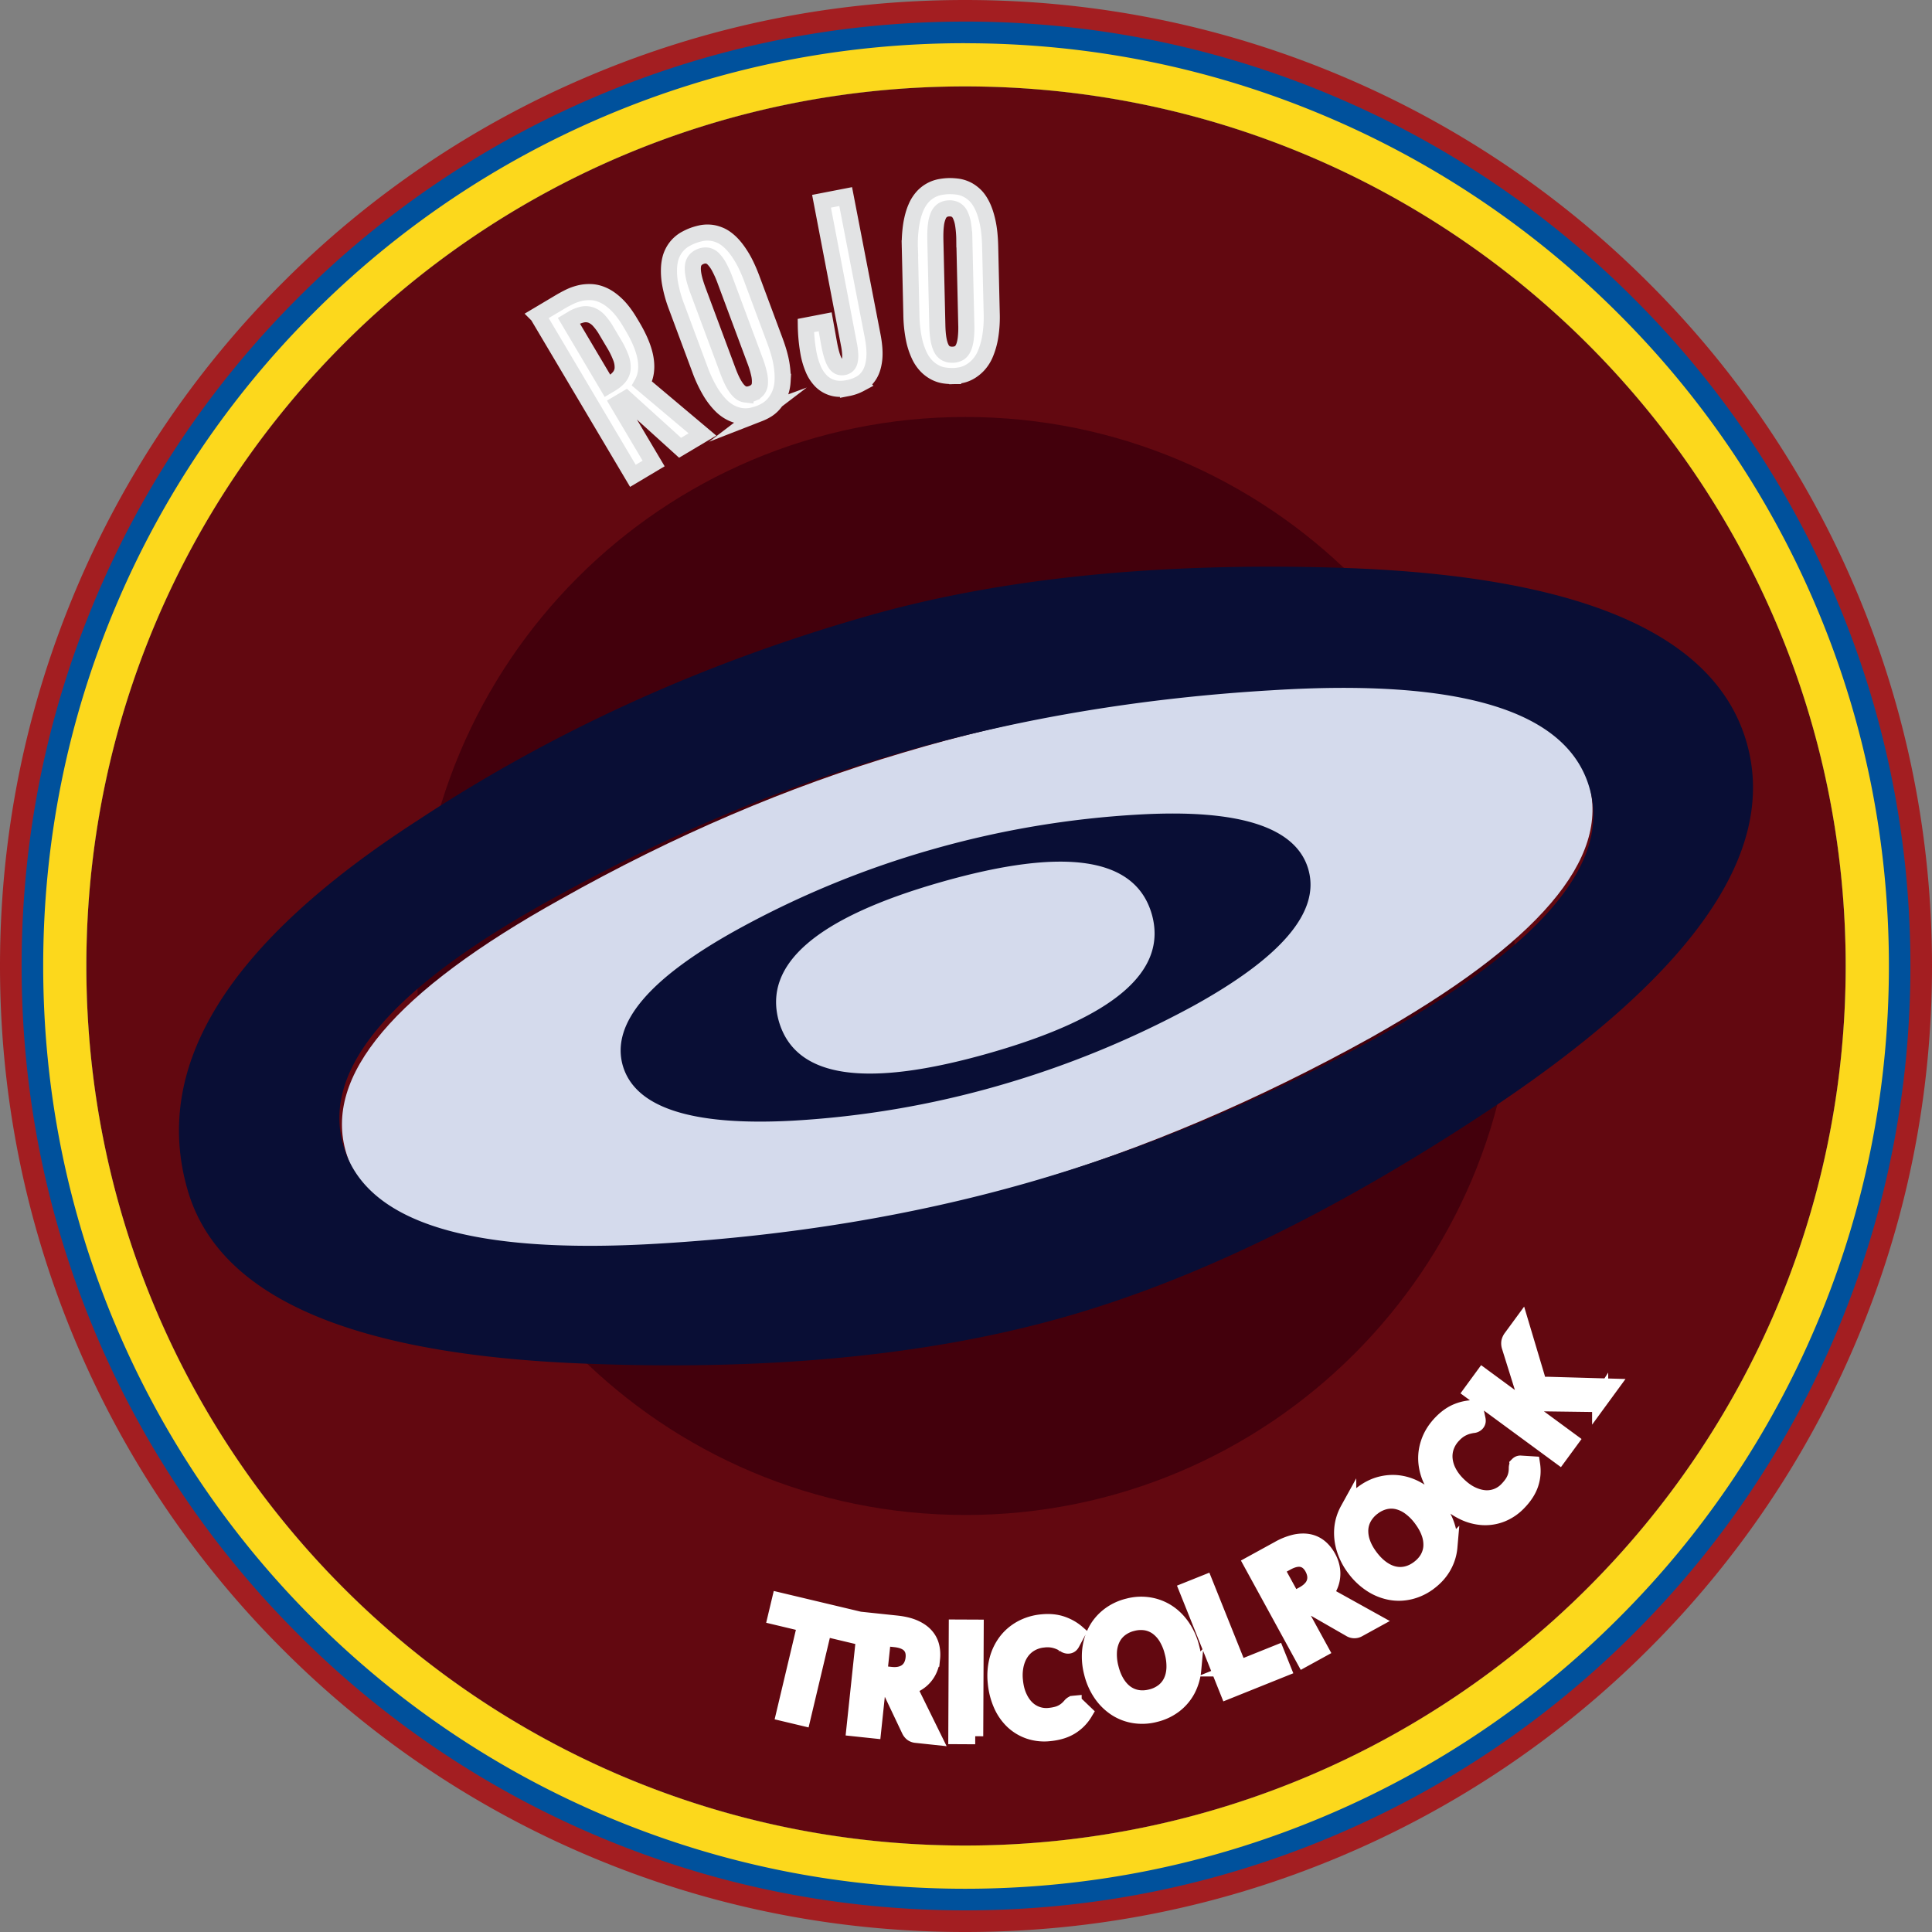 <svg width="120" height="120" fill="none" xmlns="http://www.w3.org/2000/svg"><rect width="100%" height="100%" fill="#808080" stroke="none"/><path d="M59.943 5.367c30.168 0 54.696 24.434 54.696 54.632 0 30.197-24.527 54.631-54.696 54.631-30.17 0-54.58-24.434-54.58-54.631 0-30.198 24.412-54.632 54.58-54.632Zm0-5.367C51.847 0 43.993 1.586 36.6 4.713a59.693 59.693 0 0 0-19.052 12.85A59.743 59.743 0 0 0 4.709 36.635C1.585 44.034 0 51.896 0 60s1.584 15.964 4.71 23.366a59.75 59.75 0 0 0 12.838 19.07A59.653 59.653 0 0 0 36.6 115.287C43.993 118.414 51.847 120 59.943 120s15.953-1.586 23.357-4.712a59.87 59.87 0 0 0 19.089-12.846 59.779 59.779 0 0 0 12.882-19.07C118.409 75.969 120 68.106 120 60s-1.591-15.967-4.729-23.373a59.791 59.791 0 0 0-12.882-19.069A59.85 59.85 0 0 0 83.3 4.712C75.896 1.586 68.037 0 59.943 0Z" fill="#A31E21"/><path d="M59.943 5.367c30.168 0 54.696 24.434 54.696 54.631 0 30.198-24.526 54.632-54.696 54.632-30.17 0-54.58-24.434-54.58-54.631 0-30.198 24.412-54.632 54.58-54.632Zm0-4.026c-7.914 0-15.593 1.55-22.82 4.608a58.37 58.37 0 0 0-18.626 12.563A58.41 58.41 0 0 0 5.944 37.156C2.89 44.39 1.342 52.075 1.342 59.999c0 7.923 1.55 15.607 4.602 22.842a58.403 58.403 0 0 0 12.553 18.644 58.351 58.351 0 0 0 18.626 12.563c7.228 3.057 14.906 4.608 22.82 4.608 7.915 0 15.599-1.55 22.836-4.607a58.544 58.544 0 0 0 18.664-12.56 58.438 58.438 0 0 0 12.593-18.642c3.068-7.238 4.623-14.925 4.623-22.848 0-7.924-1.556-15.611-4.623-22.849a58.447 58.447 0 0 0-12.593-18.642 58.542 58.542 0 0 0-18.664-12.56C75.542 2.89 67.858 1.34 59.943 1.34Z" fill="#00519C"/><path d="M59.943 114.63c-30.168 0-54.58-24.434-54.58-54.631 0-30.198 24.412-54.632 54.58-54.632S114.639 29.801 114.639 60c0 30.197-24.527 54.631-54.696 54.631Z" fill="#620810"/><path d="m33.393 19.584 1.425-.848c.163-.096.346-.194.55-.295.204-.1.42-.177.65-.232.231-.055.472-.076.724-.063.252.014.511.083.776.21.266.127.534.324.807.59.272.267.543.626.81 1.077l.15.251c.45.76.723 1.434.816 2.022.093.589.019 1.099-.225 1.529l3.754 3.16-1.389.827-3.364-3.046-.492.292 2.213 3.73-1.288.767-5.914-9.971h-.003Zm4.54 4.265c.23-.136.407-.282.53-.434a.935.935 0 0 0 .211-.525 1.637 1.637 0 0 0-.112-.675 5.262 5.262 0 0 0-.434-.882l-.468-.788a3.554 3.554 0 0 0-.456-.629 1.274 1.274 0 0 0-.479-.339 1 1 0 0 0-.543-.041 2.04 2.04 0 0 0-.65.268l-.198.118 2.4 4.046.198-.118.001-.001Zm9.236 1.834a3.33 3.33 0 0 1-.507.142 1.845 1.845 0 0 1-.59.02 2.071 2.071 0 0 1-.642-.191 2.438 2.438 0 0 1-.666-.486 4.541 4.541 0 0 1-.665-.88 8.214 8.214 0 0 1-.633-1.361l-1.433-3.849a8 8 0 0 1-.41-1.444 4.428 4.428 0 0 1-.063-1.092c.026-.312.09-.576.191-.793a1.94 1.94 0 0 1 .83-.904c.165-.09.32-.162.468-.217.14-.052.3-.099.48-.139.18-.04.37-.053.57-.038.2.014.411.069.631.162.22.095.442.251.666.469.224.219.446.51.667.873.222.364.436.824.643 1.38l1.433 3.848c.2.54.335 1.018.402 1.434.067.416.088.784.064 1.1a2.41 2.41 0 0 1-.192.81 2.28 2.28 0 0 1-.362.57 1.85 1.85 0 0 1-.444.372 2.906 2.906 0 0 1-.442.217l.004-.003Zm-.463-1.24a.821.821 0 0 0 .336-.22.669.669 0 0 0 .154-.383 1.99 1.99 0 0 0-.046-.596 5.904 5.904 0 0 0-.261-.862l-1.842-4.943a6.428 6.428 0 0 0-.377-.851 2.182 2.182 0 0 0-.364-.506.698.698 0 0 0-.372-.206.79.79 0 0 0-.401.048.818.818 0 0 0-.343.23.702.702 0 0 0-.152.402c-.017.168 0 .375.052.622s.143.543.272.891l1.841 4.943c.127.34.248.614.367.824.119.21.237.37.358.479.12.11.244.172.372.187a.856.856 0 0 0 .406-.058Zm5.967-.34c-.37.072-.695.065-.97-.019a1.665 1.665 0 0 1-.712-.426 2.36 2.36 0 0 1-.482-.74 4.704 4.704 0 0 1-.287-.954 10.62 10.62 0 0 1-.17-1.745l1.2-.232.25 1.39c.057.294.116.537.177.73.062.194.128.345.2.453a.55.55 0 0 0 .234.217.485.485 0 0 0 .29.024.488.488 0 0 0 .227-.106.478.478 0 0 0 .141-.246 1.47 1.47 0 0 0 .038-.429 4.294 4.294 0 0 0-.084-.651l-1.698-8.868 1.5-.291 1.668 8.625c.114.586.148 1.077.106 1.474-.043.396-.143.718-.296.966-.155.25-.348.437-.582.562a2.649 2.649 0 0 1-.75.267v-.001Zm6.528-.748a3.352 3.352 0 0 1-.525-.032 1.844 1.844 0 0 1-.564-.174 2.11 2.11 0 0 1-.543-.39 2.428 2.428 0 0 1-.469-.679 4.5 4.5 0 0 1-.34-1.048 8.25 8.25 0 0 1-.152-1.493l-.095-4.108a8.004 8.004 0 0 1 .087-1.498c.07-.417.17-.768.297-1.054a2.34 2.34 0 0 1 .442-.686 1.964 1.964 0 0 1 1.081-.58 3.52 3.52 0 0 1 .512-.053c.15-.004.316.006.499.026.184.021.368.07.552.15.185.08.365.2.542.361.178.162.335.382.475.662.14.28.256.629.345 1.045.091.417.143.921.156 1.515l.095 4.108a7.657 7.657 0 0 1-.09 1.485 4.716 4.716 0 0 1-.3 1.06 2.39 2.39 0 0 1-.446.703 2.26 2.26 0 0 1-.527.42 1.8 1.8 0 0 1-.541.205c-.18.036-.343.055-.488.059l-.003-.004Zm-.03-1.323a.836.836 0 0 0 .389-.097c.11-.062.2-.166.27-.313.071-.146.12-.339.153-.576a5.84 5.84 0 0 0 .034-.901l-.121-5.274a6.421 6.421 0 0 0-.077-.93 2.136 2.136 0 0 0-.179-.596.708.708 0 0 0-.284-.316.772.772 0 0 0-.395-.086.823.823 0 0 0-.398.104.722.722 0 0 0-.276.329 2.067 2.067 0 0 0-.155.604c-.032.25-.043.561-.035.932l.122 5.274c.008.362.033.662.077.898.043.238.103.428.181.57a.671.671 0 0 0 .291.3.86.86 0 0 0 .403.078Z" fill="#fff" stroke="#E2E3E4" stroke-miterlimit="10"/><path d="M59.964 94.098c-18.83 0-34.066-15.251-34.066-34.099s15.237-34.1 34.066-34.1c18.83 0 34.139 15.252 34.139 34.1s-15.31 34.1-34.139 34.1Z" fill="#43000C"/><path d="M98.67 48.602c-1.378-4.82-8.008-6.792-19.858-5.91-8.038.566-15.639 1.928-22.754 4.066-7.142 2.112-14.208 5.142-21.224 9.089-10.332 5.742-14.78 10.999-13.326 15.776 1.436 4.776 8.014 6.714 19.792 5.85 8.086-.579 15.637-1.921 22.628-3.996 7.113-2.114 14.176-5.12 21.237-9.04 10.364-5.835 14.891-11.109 13.505-15.834v-.001Z" fill="#D4DAEC"/><path d="M98.744 49.007c-1.324-4.835-7.93-6.881-19.792-6.131-8.042.475-15.658 1.752-22.797 3.81-7.167 2.03-14.264 4.982-21.324 8.85-10.396 5.627-14.903 10.832-13.503 15.626 1.382 4.792 7.94 6.803 19.726 6.072 8.092-.49 15.658-1.746 22.672-3.743 7.136-2.034 14.232-4.962 21.337-8.802 10.428-5.72 15.015-10.943 13.681-15.682Zm-17.473 5.021c.73 2.607-1.67 5.434-7.197 8.476a59.891 59.891 0 0 1-12.063 4.932 58.231 58.231 0 0 1-12.803 2.173c-6.272.333-9.776-.82-10.529-3.434-.73-2.607 1.639-5.413 7.141-8.45a57.863 57.863 0 0 1 12.066-4.962 58.662 58.662 0 0 1 12.85-2.17c6.28-.356 9.803.797 10.536 3.434v.001Zm-9.728 2.766c-1.012-3.55-5.377-4.209-13.099-2.005-7.72 2.205-11.064 5.099-10.069 8.642 1.02 3.526 5.355 4.181 13.077 1.978 7.723-2.205 11.084-5.067 10.091-8.617v.002Zm-5.445 25.013c-8.282 2.353-18.043 3.313-29.332 2.906-14.787-.502-23.162-4.082-25.107-10.78-2.256-7.735 2.521-15.387 14.299-22.987 8.388-5.529 17.67-9.746 27.8-12.65 8.333-2.396 18.246-3.396 29.69-3.023 14.84.505 23.202 4.163 25.067 10.949 1.868 6.758-3.384 14.27-15.741 22.536-9.498 6.325-18.396 10.697-26.678 13.05l.002-.001Z" fill="#090E35"/><path d="m53.248 100.568-.238 1.002-1.838-.437-1.32 5.558-1.136-.271 1.32-5.558-1.845-.44.239-1.002 4.82 1.147-.002.001Zm1.264 4.282-.277 2.621-1.162-.123.71-6.706 1.905.201c.425.046.785.131 1.08.258.293.127.528.284.705.475.176.191.298.408.363.655.065.247.083.512.053.796a2.154 2.154 0 0 1-.161.63 1.871 1.871 0 0 1-.803.905c-.184.105-.39.184-.616.235.138.105.25.247.339.426l1.3 2.643-1.045-.111a.497.497 0 0 1-.251-.092.569.569 0 0 1-.16-.204l-1.085-2.287a.471.471 0 0 0-.144-.188.542.542 0 0 0-.256-.079l-.496-.052v-.003Zm.096-.895.725.077c.219.024.412.015.582-.027.169-.041.31-.108.428-.201a.986.986 0 0 0 .274-.343c.067-.136.11-.29.128-.461.036-.34-.04-.612-.23-.817-.188-.204-.498-.329-.927-.375l-.743-.079-.236 2.227-.001-.001Zm5.964 3.885-1.172-.006.03-6.743 1.171.005-.03 6.744Zm6.112-2.014a.211.211 0 0 1 .172.062l.51.489a2.56 2.56 0 0 1-.858.867c-.352.217-.788.35-1.305.402a2.95 2.95 0 0 1-1.276-.131 2.786 2.786 0 0 1-1.019-.615 3.188 3.188 0 0 1-.71-1.026 4.385 4.385 0 0 1-.347-1.358 3.97 3.97 0 0 1 .096-1.408 3.23 3.23 0 0 1 .549-1.149c.252-.331.567-.601.943-.808a3.296 3.296 0 0 1 1.277-.383c.464-.047.877-.007 1.24.117.363.125.681.306.955.545l-.332.618a.383.383 0 0 1-.079.107.228.228 0 0 1-.145.056.325.325 0 0 1-.211-.063 2.082 2.082 0 0 0-.703-.295 1.938 1.938 0 0 0-.628-.021 1.975 1.975 0 0 0-.793.245 1.813 1.813 0 0 0-.588.534c-.157.222-.27.484-.341.787a3.03 3.03 0 0 0-.051 1.001c.037.377.12.707.25.991.127.285.287.518.477.703a1.737 1.737 0 0 0 1.405.487c.159-.016.301-.039.427-.071a1.558 1.558 0 0 0 .636-.31c.09-.073.178-.16.264-.263a.465.465 0 0 1 .084-.076.22.22 0 0 1 .101-.036v.002Zm7.313-3.489c.122.479.16.942.115 1.388a3.299 3.299 0 0 1-.357 1.219 2.931 2.931 0 0 1-.795.946 3.188 3.188 0 0 1-1.195.571 3.17 3.17 0 0 1-1.324.07 2.939 2.939 0 0 1-1.153-.45 3.297 3.297 0 0 1-.899-.9 3.968 3.968 0 0 1-.56-1.274 3.958 3.958 0 0 1-.116-1.389c.046-.445.166-.853.36-1.22.195-.367.462-.682.8-.946a3.195 3.195 0 0 1 1.195-.571 3.13 3.13 0 0 1 1.323-.067 2.96 2.96 0 0 1 1.15.451c.344.228.642.527.895.898a4 4 0 0 1 .561 1.274Zm-1.16.295a3.373 3.373 0 0 0-.378-.932 2.163 2.163 0 0 0-.566-.629 1.717 1.717 0 0 0-.72-.303 2.025 2.025 0 0 0-.84.046 2.027 2.027 0 0 0-.765.363c-.212.167-.376.37-.492.611a2.166 2.166 0 0 0-.201.824 3.29 3.29 0 0 0 .11 1c.091.359.218.668.38.93.163.262.352.47.568.625.216.154.46.255.724.299.266.044.547.029.844-.047a2.02 2.02 0 0 0 .762-.362 1.69 1.69 0 0 0 .488-.607c.116-.239.181-.513.197-.82a3.369 3.369 0 0 0-.112-.998Zm4.124.996 2.333-.937.386.961-3.418 1.373-2.508-6.26 1.084-.434 2.123 5.297Zm3.789-3.46 1.264 2.31-1.024.562-3.236-5.914 1.679-.921a3.79 3.79 0 0 1 1.033-.405c.313-.064.597-.066.85-.012.254.056.478.167.673.331.194.164.36.373.497.624.11.199.184.401.227.61a1.883 1.883 0 0 1-.144 1.2 2.212 2.212 0 0 1-.374.544c.174.008.347.06.522.156l2.573 1.429-.921.506a.481.481 0 0 1-.506-.011l-2.193-1.259a.484.484 0 0 0-.225-.073.534.534 0 0 0-.255.081l-.437.24-.003.002Zm-.432-.79.64-.35c.193-.106.347-.224.463-.354a.994.994 0 0 0 .265-.848c-.023-.15-.076-.3-.157-.45-.164-.301-.383-.481-.655-.54-.272-.06-.597.013-.976.222l-.655.359 1.075 1.963v-.001Zm8.914-5.786c.3.394.515.805.647 1.234.132.428.181.848.145 1.262a2.924 2.924 0 0 1-.364 1.181c-.206.374-.5.705-.877.992a3.21 3.21 0 0 1-1.192.58c-.416.101-.83.113-1.237.037a3.259 3.259 0 0 1-1.178-.478 3.993 3.993 0 0 1-1.013-.954 3.976 3.976 0 0 1-.647-1.234 3.295 3.295 0 0 1-.144-1.264c.036-.413.16-.809.367-1.184a3.19 3.19 0 0 1 .879-.993c.377-.287.774-.48 1.192-.578.416-.097.828-.11 1.233-.033.407.076.797.235 1.175.478.376.243.714.56 1.013.954h.001Zm-.953.726a3.343 3.343 0 0 0-.71-.71 2.179 2.179 0 0 0-.766-.359 1.69 1.69 0 0 0-.781.003 2.02 2.02 0 0 0-.758.37 2.018 2.018 0 0 0-.56.633 1.712 1.712 0 0 0-.216.755 2.16 2.16 0 0 0 .136.837c.104.29.267.582.491.877.224.295.461.53.712.708.25.178.507.297.767.354.26.058.521.056.782-.007.262-.062.515-.186.76-.372.243-.185.43-.396.56-.631.128-.235.2-.485.212-.75a2.132 2.132 0 0 0-.137-.832c-.105-.29-.27-.58-.492-.876Zm6.002-3.348a.211.211 0 0 1 .172-.062l.706.044c.065.42.032.825-.099 1.218-.13.392-.377.775-.74 1.149a2.985 2.985 0 0 1-1.06.723c-.381.148-.773.21-1.176.186a3.168 3.168 0 0 1-1.204-.327c-.4-.194-.78-.466-1.139-.814a3.993 3.993 0 0 1-.833-1.139 3.228 3.228 0 0 1-.319-1.233c-.02-.417.047-.825.202-1.227.154-.402.398-.773.73-1.116.326-.335.667-.571 1.024-.709a2.849 2.849 0 0 1 1.082-.199l.145.686c.01.043.013.087.008.133a.24.24 0 0 1-.075.137.324.324 0 0 1-.202.088c-.088.01-.194.032-.315.063-.121.03-.259.085-.413.164a1.974 1.974 0 0 0-.495.389 1.986 1.986 0 0 0-.45.699 1.82 1.82 0 0 0-.106.788 2.2 2.2 0 0 0 .245.82c.142.277.343.544.606.799.272.264.548.464.83.598.28.133.552.21.816.23a1.726 1.726 0 0 0 1.39-.533 2.97 2.97 0 0 0 .281-.33 1.71 1.71 0 0 0 .185-.318 1.52 1.52 0 0 0 .103-.33c.023-.114.033-.237.033-.37 0-.04.006-.078.015-.113a.204.204 0 0 1 .055-.092l-.002-.001Zm.103-3.807.161-.22a.684.684 0 0 0 .123-.25.45.45 0 0 0-.016-.243l-.872-2.79a.64.64 0 0 1-.032-.308.69.69 0 0 1 .132-.277l.596-.813 1.005 3.365c.03.105.052.2.063.284a.824.824 0 0 1 0 .243.858.858 0 0 1 .28-.115c.1-.021.214-.03.342-.025l3.832.11-.61.834a.61.61 0 0 1-.235.213.492.492 0 0 1-.25.03l-3.055-.04c-.1 0-.186.017-.256.054a.717.717 0 0 0-.226.218l-.218.297 2.388 1.756-.691.942-5.433-3.992.69-.943 2.28 1.675.002-.005Z" fill="#fff" stroke="#fff" stroke-miterlimit="10"/><path d="M59.943 5.367c30.168 0 54.696 24.434 54.696 54.631 0 30.198-24.527 54.632-54.696 54.632-30.17 0-54.58-24.434-54.58-54.632 0-30.197 24.412-54.631 54.58-54.631Zm0-2.684c-7.735 0-15.237 1.515-22.299 4.5a57.014 57.014 0 0 0-18.2 12.277A57.065 57.065 0 0 0 7.18 37.678c-2.984 7.067-4.497 14.577-4.497 22.32 0 7.744 1.513 15.252 4.497 22.321a57.1 57.1 0 0 0 12.265 18.218 57.028 57.028 0 0 0 18.2 12.276c7.062 2.987 14.564 4.501 22.299 4.501 7.735 0 15.244-1.514 22.316-4.501a57.222 57.222 0 0 0 18.239-12.274 57.108 57.108 0 0 0 12.306-18.216c2.998-7.07 4.518-14.581 4.518-22.323 0-7.742-1.52-15.253-4.518-22.324a57.114 57.114 0 0 0-12.306-18.216 57.213 57.213 0 0 0-18.24-12.274c-7.072-2.986-14.58-4.5-22.316-4.5v-.003Z" fill="#FCD81C"/></svg>